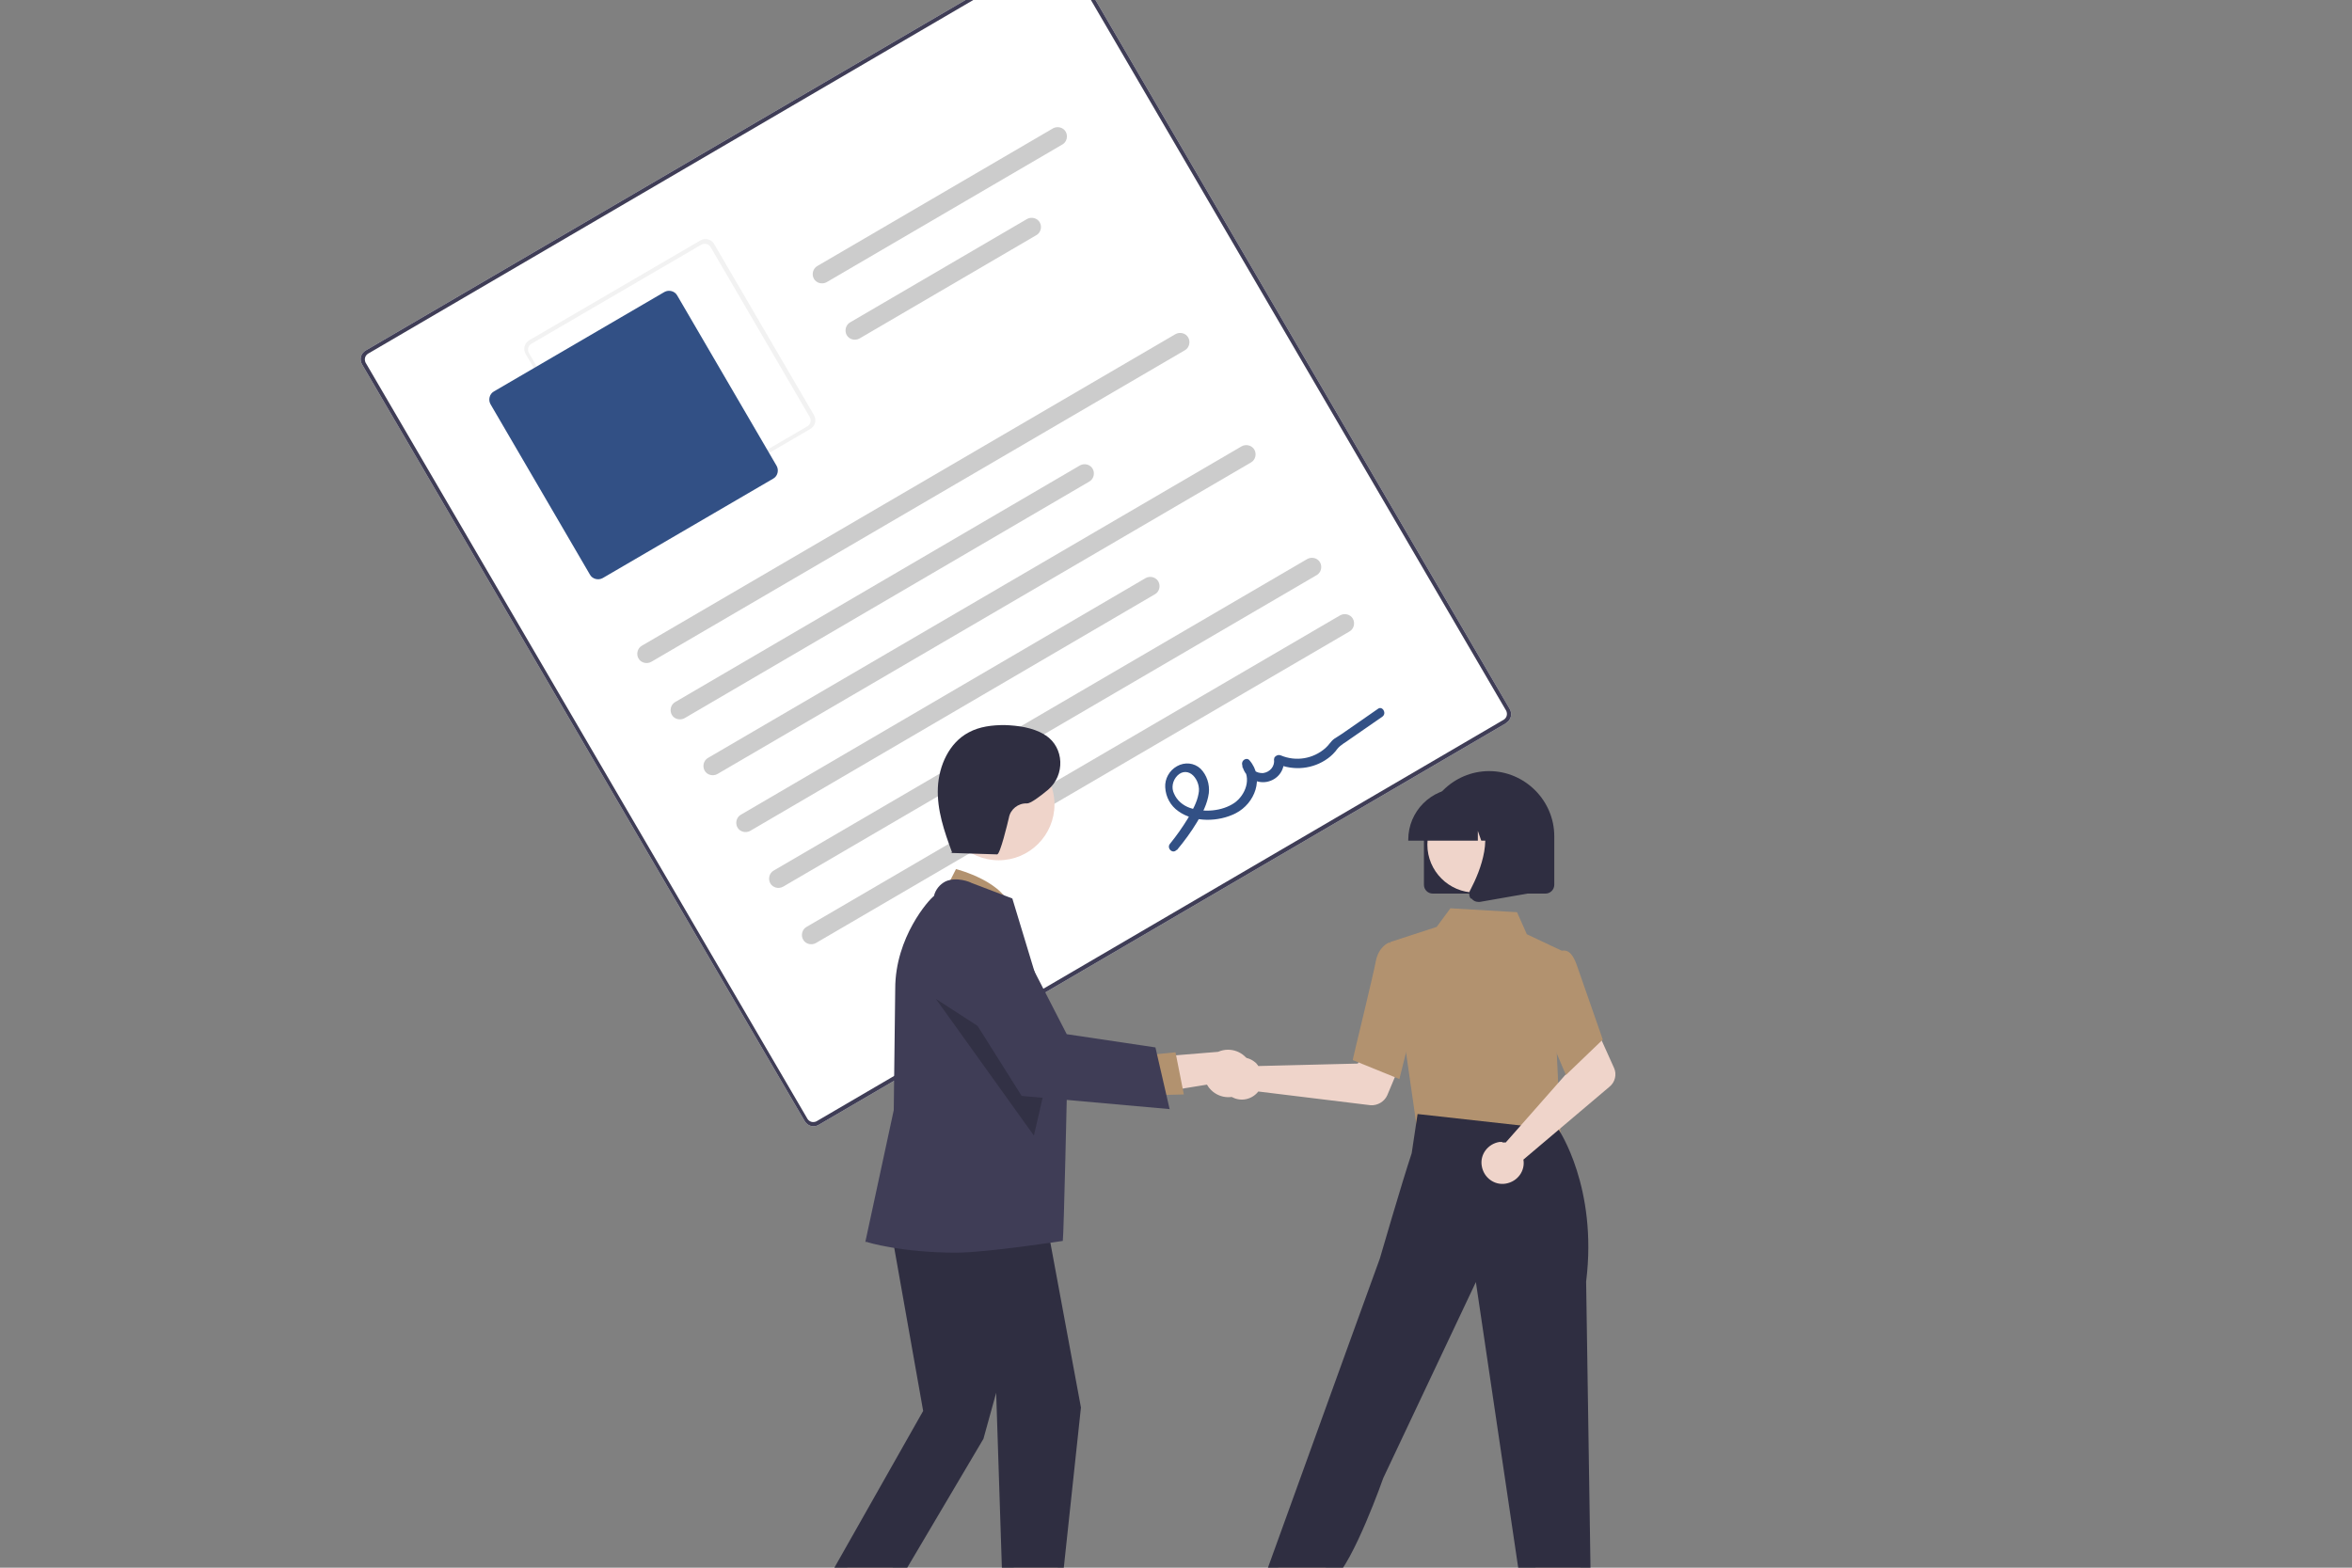 <svg xmlns="http://www.w3.org/2000/svg" xmlns:xlink="http://www.w3.org/1999/xlink" viewBox="0 0 480 320"><rect x="0" y="0" width="480" height="320" fill="#808080" stroke="none"/><defs><style>      .cls-1 {        fill: none;      }      .cls-2 {        isolation: isolate;        opacity: .2;      }      .cls-3 {        fill: #2f2e41;      }      .cls-4 {        fill: #325085;      }      .cls-5 {        fill: #e6e6e6;      }      .cls-6 {        fill: #3f3d56;      }      .cls-7 {        fill: #ccc;      }      .cls-8 {        fill: #b2926f;      }      .cls-9 {        fill: #fff;      }      .cls-10 {        fill: #efd4ca;      }      .cls-11 {        fill: #f2f2f2;      }      .cls-12 {        display: none;      }      .cls-13 {        clip-path: url(#clippath);      }    </style><clipPath id="clippath"><rect class="cls-1" width="480" height="320"></rect></clipPath></defs><g><g id="_&#x5716;&#x5C64;_1" data-name="&#x5716;&#x5C64;_1"><g id="_&#x5716;&#x5C64;_1-2" data-name="_&#x5716;&#x5C64;_1"><g class="cls-13"><g><g class="cls-12"><path class="cls-4" d="M391.5,81.6c-4.9,2.2-9.4,5.9-13.2,10.9-4.5,5.8-9.3,9.9-14.2,12.6-.2,0-.5.3-.7.4-4.4,2.4-9.2,3.8-14.2,4.3-1.5.2-3,.2-4.5.2h-1.9c-1.5,0-2.9-.2-4.4-.4-8.2-1.2-15.7-4.3-21.2-7.3-7.6-4.2-15.8-7-24.3-8.5-1.5-.3-3-.4-4.6-.6-.6,0-1.3,0-1.9,0-1.5,0-3.1-.2-4.6,0h-2.3c-13.1.5-30.3,4.3-45.7,17.4-.2.2-.4.4-.6.5-.2.2-.4.3-.6.5-2.4,2.2-4.7,4.5-6.9,6.9-2.5,2.8-4.7,5.8-6.8,8.9-2.5,3.6-5.3,7-8.6,9.9-9.7,8.9-15.2,21.4-15.4,34.6v1.1h169.9c.2-.3.4-.6.6-.8.5-.7,1-1.4,1.5-2.1,1-1.4,2-2.9,2.9-4.3,1-1.5,1.9-3,2.8-4.5.2-.4.4-.8.7-1.1.4-.8.9-1.5,1.3-2.3s.8-1.5,1.3-2.3c.4-.8.8-1.6,1.2-2.3.2-.4.4-.8.6-1.2s.4-.8.6-1.2.2-.5.3-.7c.2-.4.3-.7.5-1.1.8-1.6,1.5-3.3,2.2-4.9.2-.4.3-.8.5-1.2.3-.8.7-1.7,1-2.5.2-.4.3-.8.5-1.3.2-.4.3-.8.5-1.3.2-.4.3-.8.4-1.3.1-.4.3-.9.4-1.3.1-.4.3-.9.4-1.3.1-.4.3-.9.4-1.3.1-.4.2-.8.4-1.1.4-1.4.8-2.8,1.2-4.1.2-.9.4-1.7.7-2.6.5-2.2,1-4.4,1.5-6.7,0-.5.2-.9.3-1.4,0-.5.2-.9.2-1.4s.2-.9.2-1.4.1-.9.2-1.4c0-.4.1-.7.2-1.1v-1.7c0-.5.1-.9.2-1.4,0-.7.2-1.4.2-2.1h0v-1c.2-2.3.4-4.7.5-7.1v-6.8c0-3.3-.1-6.5-.3-9.7h.6Z"></path><rect class="cls-6" x="230.3" y="116.1" width="1.9" height="55"></rect><rect class="cls-6" x="286.5" y="90.4" width="1.9" height="80.8"></rect><rect class="cls-6" x="342.9" y="107.3" width="1.9" height="63.9"></rect><circle class="cls-6" cx="287.6" cy="91.7" r="5.7"></circle><circle class="cls-6" cx="343.9" cy="107.7" r="5.7"></circle><circle class="cls-6" cx="230.2" cy="111.5" r="5.7"></circle><path class="cls-6" d="M365.7,171.8c-.2.3-.4.6-.6.8-.3.4-.5.7-.8,1h-169.3v-1.9h170.7Z"></path><polygon class="cls-10" points="147.4 340.2 152.8 340.2 155.4 319.2 147.4 319.2 147.4 340.2"></polygon><path class="cls-3" d="M161.5,340.4c-.6-.6-1.4-1.1-2.2-1.5-.8-.3-1.7-.5-2.6-.5l-3.2-2.4h-.2l-5.8,2.4h-1.5v7.1h17.5v-.2c0-1.8-.7-3.6-2-4.8h0Z"></path><polygon class="cls-10" points="172.6 340.2 178.1 340.2 180.7 319.2 172.6 319.2 172.6 340.2"></polygon><path class="cls-3" d="M186.8,340.4c-.6-.6-1.4-1.1-2.2-1.5-.8-.3-1.7-.5-2.6-.5l-3.2-2.4h-.2l-5.8,2.4h-1.5v7.1h17.5v-.2c0-1.8-.7-3.5-2-4.8h0Z"></path><path class="cls-3" d="M177,225.4l-42.8,1.1.7,20.8s-.7,5.6.7,7.1,2.2,1.5,1.5,4.1c-.7,2.6,3.2,6.9,2.7,7.3s-1.6,3.1-1.6,3.1l3.7,21.2s2.6,36.8,3.3,37.5,1.5,0,.7,1.9-1.5,1.1-.7,1.9c.7.7,1.3,1.5,1.9,2.2h9s.7-3.7.7-4.1.7-2.6.7-3-.7-1-.7-1c-.2-.8-.4-1.5-.5-2.3,0-.7-2.2-29.4-2.2-29.4l4.5-37.2,10.8,36.4s0,32,.7,32.7.7.4.4,1.9-1.9,1.1-.7,2.2,1.5-.7,1.1,1.1l-.4,1.9,11.2.2s1.5-3.1.7-4.2-.7-.8.2-2.6,1.3-2.2.9-2.6-.4-2.3-.4-2.3l-1.9-35.6s-.4-37.5-.4-38.7,0-1.1.3-1.7v-1.5l-1.4-5.4-3-13h.3Z"></path><path class="cls-10" d="M225.4,144.3c-.8,2.2-3.2,3.3-5.3,2.5-.2,0-.5-.2-.7-.3l-18.6,15.5-1-7.6,18.2-13.9c1.3-1.9,3.9-2.4,5.8-1.2,1.6,1.1,2.3,3.1,1.6,4.9h0Z"></path><circle class="cls-10" cx="143.5" cy="139.2" r="11.5"></circle><path class="cls-3" d="M152.9,127.7c-1.1-2.6-5.7-4.1-12.9-3.8s-8.6,8.9-8.6,8.9c-4,3.7,2.5,15.4,3.6,13.8,1.1-1.6,3,0,3,0l-1.8-10.1c1.9.7,3.9,1.2,5.7.4l-3-1.6,7.3.9-3-2.3h.2c1.2.5,2.5.8,3.8.9,1.5,0,3.2-.7,3.8-2.1.2-.4.3-.8.3-1.2,2.1.7,3.2,3.2,3.2,3.2-.4-2.3-1-4.5-1.8-6.7l.2-.3Z"></path><path class="cls-6" d="M152.8,151.2c-2.6,0-4.2.4-8.2,1-7.4,1.2-3,8.3-3,8.3,0,0,.3-.2-.6,0s-4,2.8-4,2.8l-5.5,4.9c-8.3,6.5-6.5,16.7-6.5,16.7l12.1,12.2-5.3,24.5s2.3,3.6,1.1,5.3,10.3,1.2,10.3,1.2c7.9,3.5,35.8.5,35.8.5-.4-1-4.1-8.8-4.1-8.8,1.6-2.8,0-6.8,0-6.8,0,0-1.6-19.1-2.6-21.8s2.6-17,5-16.8,18-7.8,18-7.8c0,0-.4-.6,4.7-2.7,3-1.2,5.7-2.9,8-5l2.1-4.2c-1,.4-4.4-6.1-4.4-6.1l-1.5.6-.9-.2s-6.7,1.9-8.1,3.3-1.8,1-3.1,1.3-1.4,1.2-1.8,1.1-1.1,1.1-1.6.9-1.7.5-2.5.6-6.3,2.5-6.3,2.5c-3.4-1.7-12.7-1-12.7-1,0,0-3-1.8-3.9,0-.5,1-1.5,1.7-2.6,1.7l-3.7-1.6c-.2.8-4.2-7.4-4.3-6.6h.1Z"></path><rect class="cls-6" x="231" y="110.2" width="3.1" height="1"></rect><path class="cls-6" d="M240.3,110.2v1h6.2v-1h-6.2ZM252.8,110.2v1h6.2v-1h-6.2ZM265.2,110.2v1h6.2v-1h-6.2ZM277.7,110.2v1h6.2v-1h-6.2ZM290.2,110.2v1h6.2v-1h-6.2ZM302.6,110.2v1h6.2v-1h-6.2ZM315.1,110.2v1h6.2v-1h-6.2ZM327.6,110.2v1h6.2v-1h-6.2ZM340.1,110.2v1h6.2v-1h-6.2ZM352.5,110.2v1h6.2v-1h-6.2ZM365,110.2v1h6.2v-1h-6.2ZM377.5,110.2v1h6.2v-1h-6.2ZM390,110.2v1h.5v-.3c0-.2,0-.5.1-.7h-.6Z"></path><rect class="cls-6" x="284.5" y="89.6" width="3.1" height="1"></rect><path class="cls-6" d="M293.8,89.6v1h6.2v-1h-6.2ZM306.3,89.6v1h6.2v-1h-6.2ZM318.8,89.6v1h6.2v-1h-6.2ZM331.2,89.6v1h6.2v-1h-6.2ZM343.7,89.6v1h6.2v-1h-6.2ZM356.2,89.6v1h6.2v-1h-6.2ZM368.7,89.6v1h6.2v-1h-6.2ZM381.1,89.6v1h6.2v-1h-6.2Z"></path><rect class="cls-6" x="341.6" y="105.1" width="3.1" height="1"></rect><path class="cls-6" d="M350.9,105.1v1h6.2v-1h-6.2ZM363.4,105.1v1h6.2v-1h-6.2ZM375.9,105.1v1h6.2v-1h-6.2ZM388.4,105.1v1h2.7v-1h-2.8,0Z"></path><path class="cls-5" d="M160.7,245.6v-33.2c0-1.4,1.1-2.5,2.5-2.5h25c1.4,0,2.5,1.1,2.5,2.5v33.2c0,1.4-1.1,2.5-2.5,2.5h-25c-1.4,0-2.5-1.1-2.5-2.5Z"></path><path class="cls-9" d="M162.7,235.6v-21.3c0-1.3,1.1-2.4,2.4-2.4h21.5c1.3,0,2.4,1.1,2.4,2.4v29.5c0,1.3-1.1,2.4-2.4,2.4h-13.3c-5.8,0-10.6-4.7-10.6-10.6h0Z"></path><path class="cls-5" d="M166.1,220.2c0-1.3,1-2.3,2.3-2.3h14.9c1.3,0,2.3,1,2.3,2.3s-1,2.3-2.3,2.3h-14.9c-1.3,0-2.3-1-2.3-2.3Z"></path><path class="cls-5" d="M166.1,227.4c0-1.3,1-2.3,2.3-2.3h14.9c1.3,0,2.3,1,2.3,2.3s-1,2.3-2.3,2.3h-14.9c-1.3,0-2.3-1-2.3-2.3Z"></path><path class="cls-5" d="M166.1,234.6c0-1.3,1-2.3,2.3-2.3h14.9c1.3,0,2.3,1,2.3,2.3s-1,2.3-2.3,2.3h-14.9c-1.3,0-2.3-1-2.3-2.3Z"></path><path class="cls-10" d="M161.3,234c-2.1,0-3.9-1.7-3.9-3.8v-.7l-21.4-11.7,6.3-3.4,19.8,11.9c2.1.5,3.4,2.6,2.9,4.6-.4,1.7-1.9,3-3.7,3h0Z"></path><path class="cls-6" d="M148.9,225.4l-7.6-1.3-2.7-2.3-1.8-.9-6.3-4.4h0l-10-29.6c-1-5,2.2-9.9,7.2-11.2h0c5.2-1.3,10.4,1.9,11.7,7,0,.4.2.7.2,1.1l3.2,25.3,5.3,5.5,2.3.5.5,2.5,2,3.1-4.1,4.6h.1Z"></path></g><g><path class="cls-9" d="M307.4,147.6l-140.3,82c-1,.6-2.3.3-2.9-.8L73.9,74.4c-.6-1-.3-2.3.8-2.9L215-10.5c1-.6,2.3-.3,2.9.8l90.2,154.4c.6,1,.3,2.3-.8,2.9h.1Z"></path><path class="cls-6" d="M307.4,147.6l-140.3,82c-1,.6-2.3.3-2.9-.8L73.9,74.4c-.6-1-.3-2.3.8-2.9L215-10.5c1-.6,2.3-.3,2.9.8l90.2,154.4c.6,1,.3,2.3-.8,2.9h.1ZM75.1,72.2c-.6.4-.8,1.1-.5,1.8l90.2,154.4c.4.6,1.1.8,1.8.5l140.3-82c.6-.4.8-1.1.5-1.8L217.2-9.3c-.4-.6-1.1-.8-1.8-.5L75.1,72.2Z"></path><path class="cls-11" d="M165.3,87.6l-34.8,20.3c-1,.6-2.3.3-2.9-.8l-20.3-34.8c-.6-1-.3-2.3.8-2.9l34.8-20.3c1-.6,2.3-.3,2.9.8l20.3,34.8c.6,1,.3,2.3-.8,2.9h0ZM108.4,70.2c-.6.4-.8,1.1-.5,1.8l20.3,34.8c.4.6,1.1.8,1.8.5l34.8-20.3c.6-.4.8-1.1.5-1.8l-20.3-34.8c-.4-.6-1.1-.8-1.8-.5,0,0-34.8,20.3-34.8,20.3Z"></path><path class="cls-4" d="M157.8,97.7l-34.8,20.3c-.9.5-2.1.2-2.6-.7l-20.3-34.8c-.5-.9-.2-2.1.7-2.6l34.8-20.3c.9-.5,2.1-.2,2.6.7l20.3,34.8c.5.9.2,2.1-.7,2.6h0Z"></path><path class="cls-7" d="M241.8,71.5l-108.9,63.6c-.9.5-2.1.2-2.6-.7s-.2-2.1.7-2.6h0l108.9-63.6c.9-.5,2.1-.2,2.6.7.5.9.2,2.1-.7,2.6h0Z"></path><path class="cls-7" d="M222.3,98.3l-82.6,48.3c-.9.5-2.1.2-2.6-.7s-.2-2.1.7-2.6h0l82.6-48.3c.9-.5,2.1-.2,2.6.7s.2,2.1-.7,2.6h0Z"></path><path class="cls-7" d="M216.8,29.5l-48.1,28.1c-.9.5-2.1.2-2.6-.7s-.2-2.1.7-2.6l48.1-28.1c.9-.5,2.1-.2,2.6.7s.2,2.1-.7,2.6Z"></path><path class="cls-7" d="M211.5,48l-36.1,21.1c-.9.5-2.1.2-2.6-.7-.5-.9-.2-2.1.7-2.6h0l36.1-21.1c.9-.5,2.1-.2,2.6.7s.2,2.1-.7,2.6h0Z"></path><path class="cls-7" d="M255.3,94.4l-108.9,63.6c-.9.5-2.1.2-2.6-.7s-.2-2.1.7-2.6h0l108.9-63.6c.9-.5,2.1-.2,2.6.7s.2,2.1-.7,2.6h0Z"></path><path class="cls-7" d="M235.7,121.3l-82.6,48.3c-.9.5-2.1.2-2.6-.7s-.2-2.1.7-2.6h0l82.6-48.3c.9-.5,2.1-.2,2.6.7s.2,2.1-.7,2.6h0Z"></path><path class="cls-7" d="M268.7,117.4l-108.9,63.6c-.9.5-2.1.2-2.6-.7s-.2-2.1.7-2.6h0l108.9-63.6c.9-.5,2.1-.2,2.6.7s.2,2.1-.7,2.6Z"></path><path class="cls-7" d="M275.4,128.9l-108.9,63.6c-.9.5-2.1.2-2.6-.7s-.2-2.1.7-2.6l108.9-63.6c.9-.5,2.1-.2,2.6.7s.2,2.1-.7,2.6h0Z"></path><path class="cls-4" d="M240.2,173.5c1.5-1.8,2.9-3.7,4.1-5.7,1.1-1.8,2.1-3.7,2.4-5.9.2-1.8-.4-3.7-1.7-5-1.3-1.2-3.2-1.4-4.8-.5s-2.5,2.6-2.4,4.3c.1,2,1.1,3.8,2.7,4.9,3.2,2.3,8.2,2.2,11.7.4,3.9-2,5.9-7.2,2.8-10.8-.6-.7-1.7,0-1.5.9.4,2.4,2.7,3.9,5,3.5,2.2-.4,3.7-2.3,3.5-4.5l-1.4.8c3.4,1.5,7.4,1.1,10.4-1.1.7-.5,1.4-1.2,1.9-1.9.7-.9,1.8-1.4,2.7-2.1l6.5-4.5c1-.7,0-2.3-.9-1.6l-5.9,4.1c-1,.7-2,1.4-3,2-.7.5-1.1,1.3-1.8,1.9-2.5,2.2-6,2.8-9.1,1.5-.5-.2-1,0-1.3.4,0,.1-.1.3-.1.4.2,1.4-.8,2.6-2.2,2.8-1.4.1-2.6-.8-2.8-2.2l-1.5.9c2,2.3.7,5.8-1.6,7.4-2.5,1.7-6.2,2-9.1,1-1.4-.5-2.6-1.5-3.2-2.9-.6-1.2-.3-2.7.7-3.7s2.3-.9,3.2,0,1.4,2.4,1.1,3.7c-.3,1.8-1.3,3.5-2.2,5.1-1.1,1.8-2.3,3.5-3.6,5.1-.8.9.5,2.2,1.3,1.3h0Z"></path><path class="cls-10" d="M256.4,217.1c.2.2.3.3.4.5l20.3-.5,2.4-4.3,7,2.7-3.4,8.1c-.6,1.3-2,2.1-3.4,2l-22.9-2.8c-1.5,1.9-4.2,2.2-6,.7-1.9-1.5-2.2-4.2-.7-6,1.5-1.9,4.2-2.2,6-.7.1.1.3.2.4.4h0Z"></path><polygon class="cls-10" points="322.5 340.2 315.8 340.2 312.7 314.5 322.5 314.5 322.5 340.2"></polygon><path class="cls-3" d="M324.2,346.6h-21.5v-.3c0-4.6,3.7-8.4,8.4-8.4h13.1v8.6h0Z"></path><polygon class="cls-10" points="262 340 255.9 337.4 263 312.5 272.1 316.4 262 340"></polygon><path class="cls-3" d="M261,346.6l-19.8-8.4v-.2c1.9-4.2,6.8-6.2,11.1-4.4h0l12.1,5.2-3.4,7.9h0Z"></path><polygon class="cls-10" points="290.1 222.6 289.6 230.4 303.7 231.9 318.5 233.5 314.1 221.7 290.1 222.6"></polygon><path class="cls-8" d="M289.2,230.5l-5.5-38.2,9.5-3.1,2.8-3.8,13.6.8,2,4.5,7.2,3.4-1.1,20.6.8,17.3-29.3-1.5Z"></path><path class="cls-8" d="M285.7,220.3l-9.6-3.9v-.2c0-.2,4.2-17.3,4.7-20.1.6-2.9,2.6-3.7,2.7-3.7h0l3.8,1.1,1.7,13.2-3.4,13.5h0Z"></path><path class="cls-3" d="M266.9,335.5l-12.8-2.6,20.5-56.7,7-19.3s4.5-15.5,6.5-21.5l1.2-8,28.8,3.2s8,11.8,5.6,31l1.1,72.3-12.8.7-10.8-72.9-18.9,40s-6,17.1-10.2,20.8l-5.2,13.2v-.2Z"></path><path class="cls-10" d="M306.6,233.2h.7l13.4-15.2-1.6-4.7,6.7-3.3,3.6,8c.6,1.3.2,2.9-.9,3.8l-17.6,14.9c.4,2.3-1.2,4.5-3.6,4.9-2.3.4-4.5-1.2-4.9-3.6-.4-2.3,1.2-4.5,3.6-4.9h.6Z"></path><path class="cls-8" d="M319.6,219.5l-5.6-13.2,2.2-9.2,2.4-3c.3-.1.7-.1,1.1,0,.9.3,1.6,1.4,2.2,3.2l5.2,14.9-7.5,7.2h0Z"></path><path class="cls-3" d="M290.6,180.6v-9.9c0-7.3,6-13.3,13.3-13.3s13.3,6,13.3,13.3v9.9c0,1-.8,1.8-1.8,1.8h-23c-1,0-1.8-.8-1.8-1.8Z"></path><circle class="cls-10" cx="301.1" cy="172.4" r="9.8"></circle><path class="cls-3" d="M287.4,171.4c0-5.8,4.7-10.5,10.5-10.5h2c5.8,0,10.5,4.7,10.5,10.5v.2h-4.2l-1.4-4-.3,4h-2.2l-.7-2v2h-14.2v-.2h0Z"></path><path class="cls-3" d="M300.2,183.5c-.4-.5-.5-1.3-.1-1.9,2.1-4,5-11.4,1.1-16l-.3-.3h11.4v17l-10.3,1.8h-.3c-.6,0-1.1-.3-1.4-.7h-.1Z"></path><polygon class="cls-10" points="167.7 334.6 173.8 336.7 184.9 314.5 176 311.3 167.7 334.6"></polygon><path class="cls-3" d="M164.1,339.8l2.8-7.8,11.9,4.2c4.2,1.5,6.3,6.1,4.9,10.3v.2l-19.5-6.9h0Z"></path><polygon class="cls-10" points="206.9 340.5 213.3 340.5 216.4 315.8 206.9 315.8 206.9 340.5"></polygon><path class="cls-3" d="M205.3,338.4h12.6c4.4,0,8,3.6,8,8h0v.3h-20.6v-8.3Z"></path><path class="cls-8" d="M192.3,182.9l2.8-5.5s10.4,2.6,11.3,8.6l-14.1-3.1Z"></path><polygon class="cls-3" points="180.9 245.7 188.4 288 168.3 323.5 180.3 328.2 200.7 293.7 203.3 284.3 204.9 333.4 215.7 333.1 220.6 287.3 212.7 244.7 180.9 245.7"></polygon><path class="cls-6" d="M195.2,255.7c-11.1,0-18.2-2.1-18.3-2.2h-.3l5.8-26.9.3-24.8c0-10.5,6.9-18.2,7.9-18.9.3-1.3,1.2-2.4,2.4-3,2.3-1,5.1.2,5.2.3l8.4,3.2h0c.1.4,11.2,36.9,11.2,36.9,0,0-.7,31.9-.9,33,0,0-15.6,2.4-21.8,2.4h.1Z"></path><circle class="cls-10" cx="203.8" cy="164.2" r="11.4"></circle><polygon class="cls-2" points="191 203.9 211 231.8 214 218.8 191 203.9"></polygon><path class="cls-10" d="M253.7,222.9c-2.1,1.7-5.2,1.3-6.9-.8-.2-.2-.3-.5-.5-.7l-17.2,2.8,3.7-8.2,15.8-1.3c2.5-1.1,5.4,0,6.5,2.4.9,2.1.3,4.5-1.5,5.9h0Z"></path><polygon class="cls-8" points="233.7 215.4 239.9 214.8 241.6 223.4 233.8 223.6 233.7 215.4"></polygon><path class="cls-6" d="M238.8,226.4l-30.3-2.7-15.3-24.3v-.2c-1-4.5,1.8-9,6.3-10,3.7-.8,7.5,1,9.2,4.4l9,17.5,18.1,2.7,2.9,12.6h.1Z"></path><path class="cls-3" d="M194,174.1l9.5.3c.6,0,2.1-6.2,2.4-7.5.3-1.7,1.9-3,3.7-2.9.7,0,2.5-1.3,4.3-2.8,3.5-3,3.3-8.6-.5-11.1-.1,0-.2-.1-.3-.2-2.4-1.4-5.3-1.8-8.1-1.9-2.5,0-5.1.3-7.3,1.5-4,2.1-6.1,6.8-6.3,11.3s1.3,8.9,2.9,13.2"></path></g></g></g></g></g></g></svg>